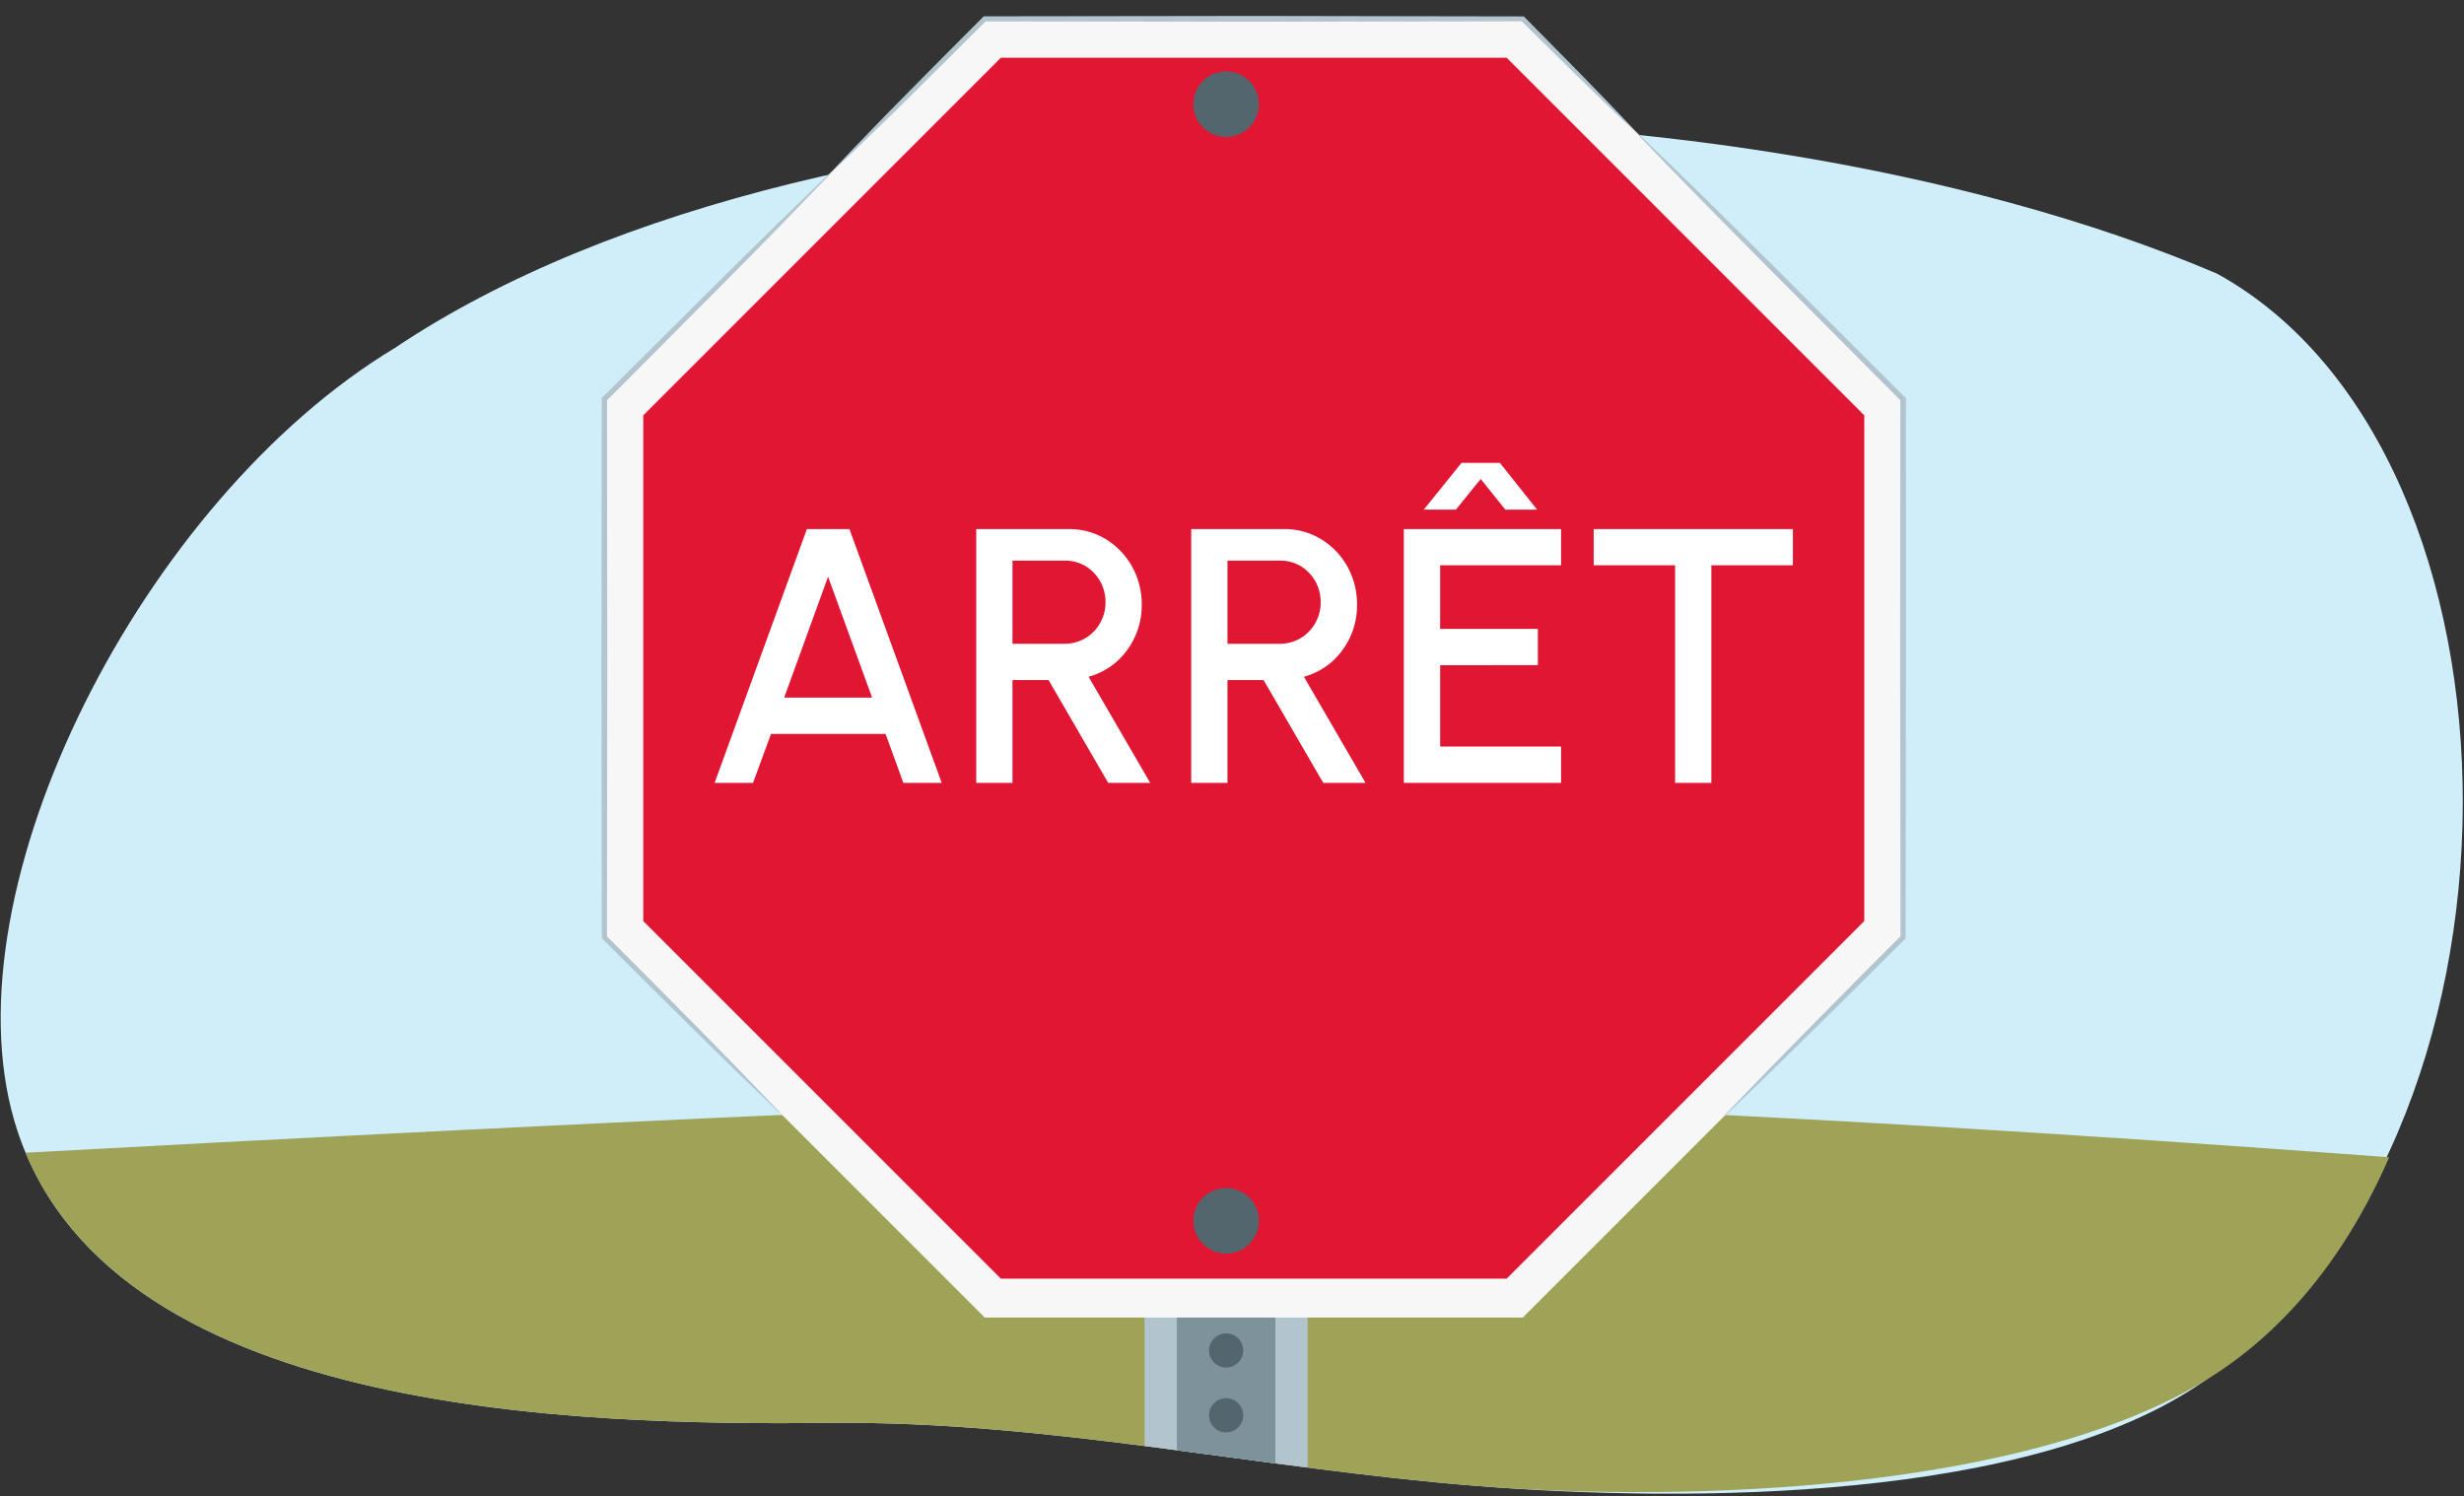 <svg xmlns="http://www.w3.org/2000/svg" xmlns:xlink="http://www.w3.org/1999/xlink" width="760" height="461.6" viewBox="0 0 760 461.6"><rect x="0" y="0" width="760" height="461.6" fill="#333333" stroke="none"/><defs><clipPath id="a"><path d="M663.64,15.71c-149.3-78.06-401-44.85-535.26,45.1C50.92,107.58-16.57,273.48,4.39,345.64c26.48,91.17,173.47,94.1,252.15,93.27,66.7-.6,132.31,14.16,198.75,19.44s168.62,1.27,224.2-32.08C802.62,352.4,770,71.32,663.64,15.71Z" fill="none"/></clipPath></defs><path d="M683.82,84.41c-155-66.11-427.93-67-562.15,23C44.2,154.14-16.57,273.48,4.39,345.64c26.48,91.17,173.47,94.1,252.15,93.27,66.7-.6,132.31,14.16,198.75,19.44s170.9,4.79,224.2-32.08C786.68,352.12,784.54,139.92,683.82,84.41Z" fill="#cfeefa"/><g clip-path="url(#a)"><path d="M-112.54,629.3H804.87v-267s-310.95-26.11-451-22.55-466.42,22.55-466.42,22.55Z" fill="#9fa357"/><rect x="353.04" y="325.59" width="50.29" height="197.01" fill="#b2c4ce"/><rect x="363" y="325.59" width="30.38" height="197.01" fill="#7e929b"/><circle cx="378.19" cy="416.58" r="5.27" fill="#53666d"/><circle cx="378.19" cy="436.58" r="5.27" fill="#53666d"/><circle cx="378.19" cy="456.58" r="5.27" fill="#53666d"/><polygon points="303.74 406.43 186.41 289.09 186.41 123.15 303.74 5.81 469.69 5.81 587.02 123.15 587.02 289.09 469.69 406.43 303.74 406.43" fill="#f7f7f7"/><polygon points="464.71 17.81 308.71 17.81 198.41 128.12 198.41 284.12 308.71 394.43 464.71 394.43 575.02 284.12 575.02 128.12 464.71 17.81" fill="#e01633"/><path d="M262,163.2l28.46,78.29H278.63l-5.48-15.1H237.81l-5.54,15.1H220.42l28.46-78.29Zm7,52-13.59-37.3-13.54,37.3Z" fill="#fff"/><path d="M329.63,163.2A21.82,21.82,0,0,1,341,166.27a23.13,23.13,0,0,1,8.16,8.45,24,24,0,0,1,3,11.74,23.27,23.27,0,0,1-7.89,17.78,22.21,22.21,0,0,1-8.5,4.53l19,32.72H341.82l-18.4-31.71H312.29v31.71H301.11V163.2Zm-1.17,35.39a12.47,12.47,0,0,0,10.84-6.37,12.74,12.74,0,0,0,1.68-6.49,12.88,12.88,0,0,0-6.21-11.13,12.46,12.46,0,0,0-6.31-1.67H312.29v25.66Z" fill="#fff"/><path d="M396,163.2a21.79,21.79,0,0,1,11.4,3.07,23.08,23.08,0,0,1,8.17,8.45,24,24,0,0,1,3,11.74,23.26,23.26,0,0,1-7.88,17.78,22.21,22.21,0,0,1-8.5,4.53l19,32.72H408.14l-18.4-31.71H378.61v31.71H367.42V163.2Zm-1.18,35.39a12.49,12.49,0,0,0,10.85-6.37,12.74,12.74,0,0,0,1.68-6.49,12.9,12.9,0,0,0-6.21-11.13,12.52,12.52,0,0,0-6.32-1.67H378.61v25.66Z" fill="#fff"/><path d="M433,163.2H481.5v11.18H444.2V194h30.14v11.19H444.2V230.3h37.3v11.19H433Zm29.64-20.42,11.46,14.43h-9.79l-7.6-9.45-7.66,9.45h-9.9l11.63-14.43Z" fill="#fff"/><path d="M553,174.38H527.85v67.11H516.67V174.38H491.56V163.2H553Z" fill="#fff"/><circle cx="378.19" cy="376.58" r="10.11" fill="#53666d"/><circle cx="378.19" cy="32.14" r="10.11" fill="#53666d"/></g><path d="M504.44,40.41,515,50.53l10.46,10.21,20.78,20.55,41.39,41.28.24.24v.34l0,83-.11,83v.32l-.22.23-13.74,13.69L560.05,317c-4.58,4.56-9.23,9-13.85,13.58s-9.3,9-14,13.47l-.16-.16c4.5-4.64,8.95-9.33,13.48-13.95s9-9.27,13.57-13.85l13.64-13.78,13.69-13.74-.22.55-.11-83,.05-83,.25.59L545.16,82.35,524.61,61.57,514.4,51.11,504.28,40.57Z" fill="#b2c4ce"/><path d="M257.12,52.28q5.64-6,11.37-11.91l5.73-5.91L280,28.61c7.69-7.84,15.46-15.58,23.2-23.35l.23-.23h.32l83-.11,83,.14H470l.22.22,17.22,17.45,8.54,8.8c2.82,3,5.66,5.9,8.46,8.88l-.16.16c-3-2.8-5.92-5.64-8.88-8.46l-8.79-8.54L469.15,6.35l.53.22-83,.13-83-.1.56-.23c-7.78,7.74-15.52,15.51-23.35,23.19l-5.86,5.78-5.91,5.72q-5.9,5.74-11.9,11.37Z" fill="#b2c4ce"/><path d="M240.39,343.23q-6.93-6.59-13.78-13.26c-4.56-4.44-9.13-8.89-13.65-13.38l-13.57-13.45-13.54-13.5-.23-.22v-.33l-.11-83,.09-83v-.34l.23-.23L221.3,87.25c5.94-5.86,11.84-11.76,17.83-17.57s12-11.65,18-17.4l.16.15c-5.76,6-11.57,12-17.4,18s-11.71,11.89-17.57,17.83L187,123.72l.23-.57.09,83-.11,83-.23-.55,13.5,13.53,13.45,13.58q6.74,6.78,13.38,13.65t13.25,13.77Z" fill="#b2c4ce"/></svg>